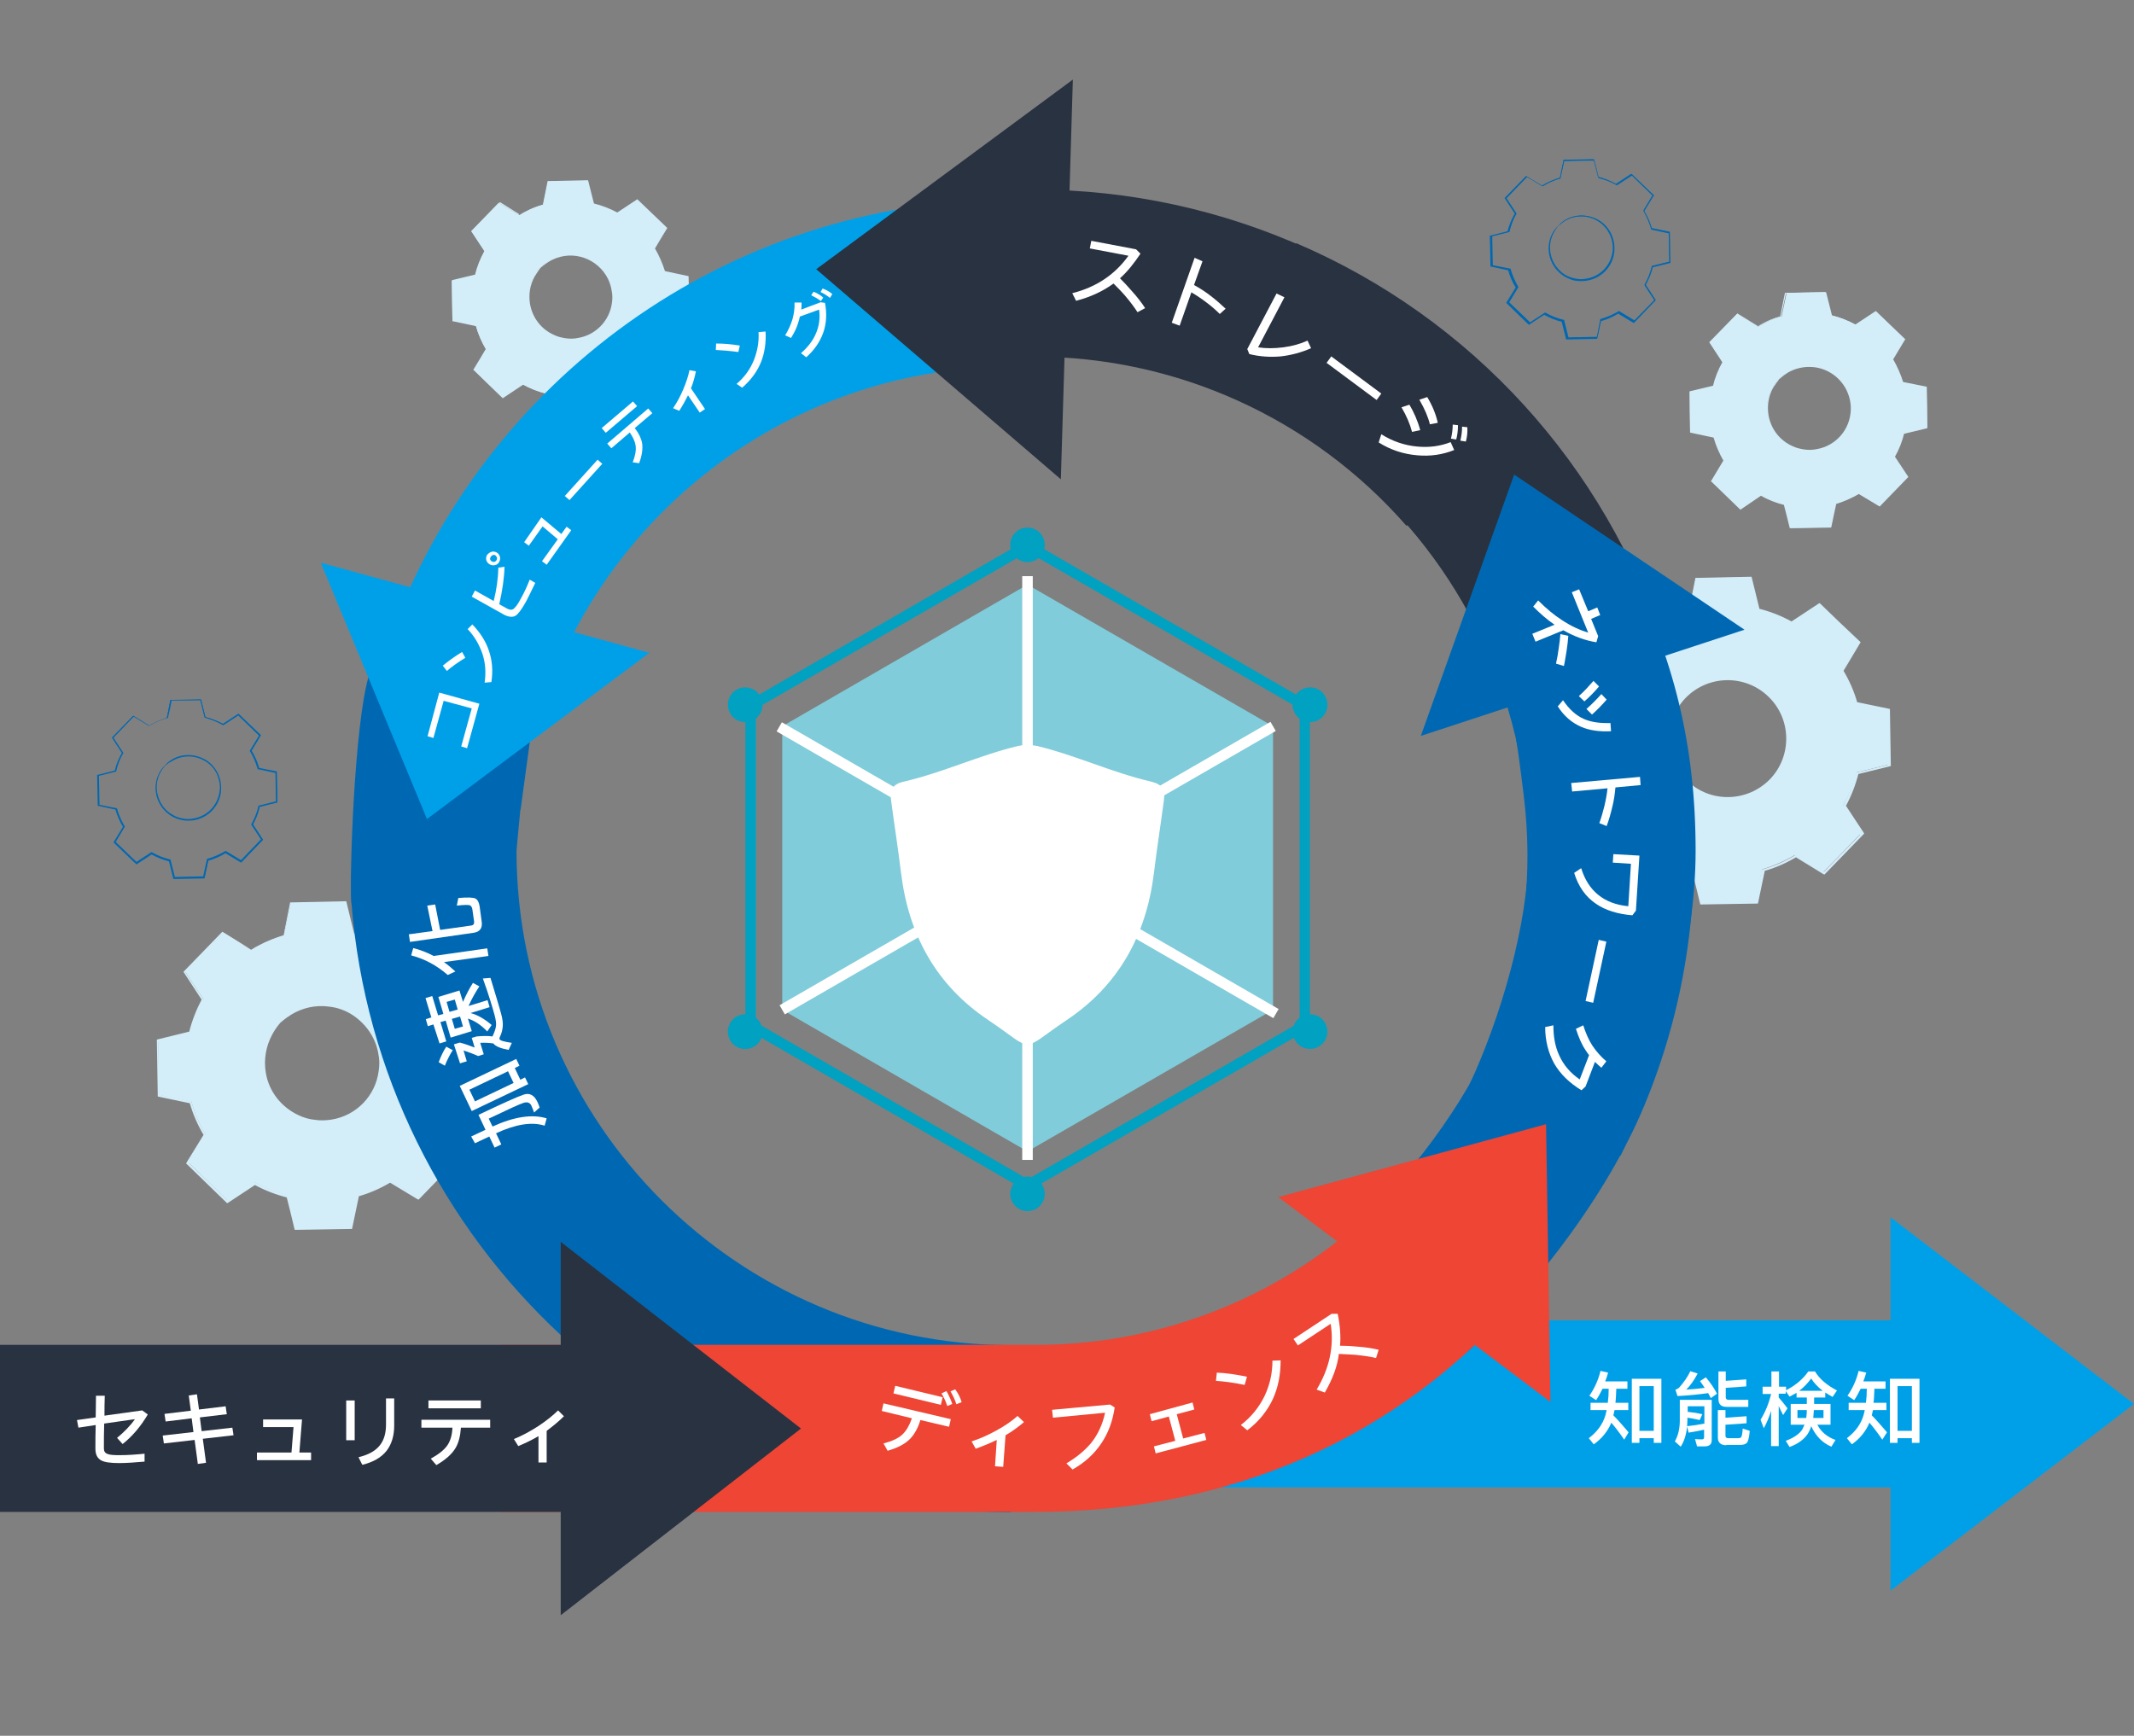 <?xml version="1.0" encoding="utf-8"?>
<!-- Generator: Adobe Illustrator 25.4.1, SVG Export Plug-In . SVG Version: 6.00 Build 0)  -->
<svg version="1.1" id="圖層_1" xmlns="http://www.w3.org/2000/svg" xmlns:xlink="http://www.w3.org/1999/xlink" x="0px" y="0px"
	 viewBox="0 0 729.2 593.2" style="enable-background:new 0 0 729.2 593.2;" xml:space="preserve">
<rect x="0" y="0" width="729.2" height="593.2" fill="#808080" stroke="none"/>
<style type="text/css">
	.st0{fill:#D3EDF9;}
	.st1{fill:#0068B2;}
	.st2{fill:#00A0E9;}
	.st3{fill:#293241;}
	.st4{fill:#EE4534;}
	.st5{enable-background:new    ;}
	.st6{fill:#FFFFFF;}
	.st7{fill:#00A1C1;}
	.st8{fill:#80CCDA;}
</style>
<g id="圖層_1_00000062901121588887770350000008703296898397706146_">
	<path class="st0" d="M566,213.6c3.5-2.1,7.2-3.7,11.2-4.9l2.3-11.1l18.7-0.3l2.7,11c4,1,7.8,2.5,11.3,4.5l9.4-6.2l13.4,13l-5.8,9.6
		c2.1,3.5,3.7,7.2,4.8,11.1l11,2.3l0.3,18.7l-11,2.7c-1,4-2.5,7.8-4.5,11.3l6.2,9.4l-13,13.4l-9.7-5.9c-3.5,2.1-7.2,3.7-11.2,4.9
		l-2.2,11.1l-18.7,0.3l-2.7-11c-4-1-7.8-2.5-11.3-4.5l-9.4,6.2l-13.4-13l5.8-9.6c-2.1-3.5-3.7-7.2-4.8-11.2l-11-2.3l-0.3-18.7
		l11-2.7c1-4,2.5-7.8,4.5-11.3l-6.2-9.4l13-13.4L566,213.6L566,213.6z M576,238.5c-7.7,8-7.4,20.6,0.5,28.3s20.6,7.4,28.3-0.5
		c7.6-7.9,7.4-20.6-0.5-28.2c-7.9-7.7-20.6-7.5-28.3,0.4C576,238.4,575.9,238.5,576,238.5L576,238.5z"/>
	<path class="st0" d="M566,213.6c-0.2-0.1-0.4-0.2-0.6-0.3l-1.8-1.1l-7.3-4.3h0.2l-12.9,13.5v-0.4l6.2,9.4l0.1,0.2l-0.1,0.2
		c-2,3.5-3.4,7.3-4.4,11.3v0.2l-0.2,0.1l-11,2.7l0.3-0.4c0.1,5.9,0.2,12.1,0.4,18.7l-0.4-0.4l11.1,2.3l0.3,0l0.1,0.3
		c1.1,3.9,2.7,7.6,4.8,11l0.2,0.3l-0.2,0.3l-5.8,9.6l-0.1-0.6l13.5,13l-0.7-0.1l9.4-6.2l0.3-0.2l0.3,0.2c3.5,2,7.3,3.4,11.2,4.4
		l0.3,0.1l0.1,0.3c0.8,3.4,1.8,7.2,2.7,11l-0.6-0.4l18.7-0.3l-0.5,0.5c0.7-3.5,1.5-7.3,2.3-11l0.1-0.3l0.3-0.1
		c3.9-1.1,7.6-2.7,11-4.8l0,0l0.3-0.2l0.3,0.2l9.7,5.9l-0.7,0.1l13-13.4l-0.1,0.7l-6.2-9.4l-0.2-0.3l0.2-0.3c2-3.5,3.4-7.3,4.4-11.2
		l0.1-0.3l0.3-0.1l11-2.7l-0.4,0.5c-0.1-6.4-0.2-12.6-0.3-18.7l0.4,0.5l-11-2.3l-0.3-0.1l-0.1-0.3c-1.1-3.9-2.7-7.6-4.8-11.1
		l-0.2-0.3l0.2-0.3l5.9-9.6l0.1,0.6c-4.7-4.6-9.2-8.9-13.4-13l0.5,0.1l-9.5,6.2l-0.2,0.1l-0.2-0.1c-3.5-2-7.3-3.5-11.2-4.4l-0.2-0.1
		l0-0.2c-1-4-1.8-7.6-2.7-11l0.3,0.2l-18.7,0.2l0.2-0.2c-0.9,4.4-1.7,8-2.4,11v0.1h-0.1c-2.9,0.8-5.8,1.9-8.5,3.3l-2,1
		c-0.2,0.1-0.4,0.2-0.7,0.3c0.2-0.2,0.4-0.3,0.6-0.4c0.4-0.3,1.1-0.6,2-1.1c2.7-1.5,5.6-2.6,8.5-3.5l-0.1,0.1l2.2-11.1v-0.2h0.2
		l18.7-0.4h0.3l0.1,0.3l2.7,11L601,208c4,1,7.8,2.5,11.4,4.5H612l9.4-6.2l0.3-0.2l0.3,0.2c4.2,4.1,8.7,8.4,13.5,12.9l0.3,0.3
		l-0.2,0.3l-5.8,9.7V229c2.1,3.5,3.8,7.3,4.9,11.3l-0.4-0.4l11.1,2.3l0.4,0.1v0.4c0.1,6.1,0.2,12.3,0.3,18.7v0.4l-0.4,0.1l-11,2.7
		l0.4-0.4c-1,4-2.5,7.9-4.5,11.5v-0.6c2,3.1,4.1,6.2,6.2,9.4l0.2,0.4l-0.3,0.3l-13,13.4l-0.3,0.3l-0.4-0.2l-9.6-5.9h0.6
		c-3.5,2.1-7.3,3.8-11.3,4.9l0.4-0.4c-0.8,3.8-1.6,7.6-2.3,11l-0.1,0.5h-0.5l-18.7,0.3H581l-0.1-0.4c-0.9-3.8-1.8-7.5-2.7-11
		l0.4,0.4c-4-1-7.9-2.5-11.5-4.5h0.6l-9.4,6.2l-0.4,0.2l-0.3-0.3l-13.4-13l-0.3-0.3l0.2-0.4l5.9-9.6v0.5c-2.2-3.5-3.8-7.3-5-11.3
		l0.4,0.3l-11-2.3l-0.4-0.1v-0.4c-0.1-6.5-0.2-12.8-0.3-18.7v-0.3l0.3-0.1l11-2.7l-0.3,0.3c1-4,2.5-7.8,4.5-11.4v0.3
		c-2.2-3.4-4.3-6.6-6.2-9.5l-0.1-0.2l0.2-0.2l13-13.4l0.1-0.1l0.1,0.1l7.1,4.4l1.8,1.2C565.6,213.3,565.8,213.5,566,213.6z"/>
	<path class="st0" d="M85.8,324.6c3.5-2.1,7.2-3.7,11.2-4.9l2.3-11l18.7-0.3l2.7,11c4,1,7.8,2.5,11.3,4.5l9.4-6.2l13.4,13l-5.8,9.6
		c2.1,3.5,3.7,7.2,4.9,11.2l11.1,2.3l0.3,18.7l-11,2.7c-1,4-2.5,7.8-4.5,11.3l6.2,9.4l-13,13.4l-9.6-5.9c-3.5,2.1-7.2,3.7-11.2,4.9
		l-2.3,11l-18.7,0.3l-2.7-11c-4-1-7.8-2.5-11.3-4.5l-9.4,6.2l-13.4-13l5.8-9.6c-2.1-3.5-3.7-7.2-4.8-11.2l-11.1-2.3l-0.3-18.7
		l11-2.7c1-4,2.5-7.8,4.5-11.3l-6.2-9.4l13-13.4L85.8,324.6L85.8,324.6z M95.8,349.5c-7.7,8-7.4,20.6,0.5,28.3
		c8,7.7,20.6,7.4,28.3-0.5c7.6-7.9,7.4-20.6-0.5-28.2C116.2,341.3,103.5,341.5,95.8,349.5C95.8,349.5,95.8,349.5,95.8,349.5
		L95.8,349.5z"/>
	<path class="st0" d="M95.7,349.5c1.1-1.3,2.3-2.4,3.7-3.3c3.9-2.5,8.5-3.6,13.1-3.1c3.2,0.3,6.2,1.4,8.9,3.1c3.1,2,5.6,4.8,7.2,8.1
		c1.8,3.7,2.5,7.8,1.9,11.8c-1.2,8.9-8,16-16.9,17.5c-2,0.4-4.1,0.4-6.2,0.1c-2-0.2-3.9-0.8-5.7-1.6c-3.3-1.5-6.2-3.9-8.3-6.9
		c-1.8-2.6-3-5.6-3.4-8.8c-0.7-4.6,0.3-9.2,2.6-13.2C93.5,351.9,94.5,350.6,95.7,349.5c0.1,0.1-1.2,1.3-2.7,4.1
		c-2.1,3.9-2.9,8.4-2.2,12.8c1,6.6,5.4,12.1,11.4,14.8c1.7,0.8,3.5,1.3,5.4,1.5c1.9,0.3,3.9,0.2,5.8-0.1c8.4-1.4,14.9-8.1,16-16.6
		c0.3-1.9,0.3-3.9-0.1-5.8c-0.3-1.9-0.9-3.7-1.7-5.3c-1.5-3.1-3.9-5.8-6.8-7.8c-2.5-1.7-5.4-2.8-8.5-3.1c-4.4-0.6-8.9,0.4-12.7,2.7
		C97,348.3,95.8,349.6,95.7,349.5z"/>
	<path class="st0" d="M85.8,324.6c-0.2-0.1-0.4-0.2-0.6-0.3l-1.8-1.1L76,319h0.2l-12.9,13.5v-0.4l6.2,9.4l0.1,0.2l-0.1,0.2
		c-2,3.5-3.4,7.3-4.4,11.3l-0.1,0.2l-0.2,0l-11,2.7l0.3-0.4c0.1,5.9,0.2,12.1,0.4,18.7l-0.4-0.4l11,2.3l0.3,0.1l0.1,0.3
		c1.1,3.9,2.7,7.6,4.8,11l0.2,0.2l-0.2,0.3l-5.8,9.7l-0.1-0.6l13.5,13l-0.7-0.1l9.4-6.2l0.3-0.2l0.3,0.2c3.5,2,7.3,3.4,11.2,4.4
		l0.3,0.1l0.1,0.3c0.8,3.4,1.8,7.2,2.7,11l-0.6-0.4l18.7-0.3l-0.6,0.5c0.7-3.5,1.5-7.3,2.3-11l0.1-0.4l0.3-0.1
		c3.9-1.1,7.7-2.7,11.1-4.9l0,0l0.3-0.2l0.3,0.2l9.6,5.9l-0.7,0.1l13-13.4l-0.1,0.7l-6.2-9.4l-0.2-0.3l0.2-0.3
		c2-3.5,3.4-7.3,4.4-11.2l0.1-0.3l0.3-0.1l11-2.7l-0.4,0.5c-0.1-6.4-0.2-12.6-0.3-18.7l0.4,0.5l-11.1-2.3l-0.3-0.1l-0.1-0.3
		c-1.1-3.9-2.7-7.6-4.8-11.1l-0.2-0.2l0.2-0.3l5.9-9.6l0.1,0.6l-13.4-13h0.6l-9.4,6.2l-0.2,0.1l-0.2-0.1c-3.5-2-7.3-3.5-11.2-4.5
		l-0.2,0l-0.1-0.2l-2.7-11l0.3,0.3L99.2,309l0.2-0.2c-0.9,4.4-1.7,8-2.4,11v0.1L97,320c-2.9,0.8-5.8,1.9-8.5,3.3
		c-0.9,0.5-1.5,0.8-2,1C86.2,324.5,86,324.6,85.8,324.6c0,0,0.2-0.1,0.7-0.4s1.1-0.7,2-1.1c2.7-1.5,5.6-2.6,8.5-3.5l-0.1,0.1
		l2.2-11.1v-0.2h0.2l18.7-0.4h0.3l0.1,0.3c0.8,3.4,1.7,7,2.7,11l-0.3-0.3c4,1,7.8,2.5,11.4,4.5h-0.4l9.4-6.2l0.3-0.2l0.2,0.2
		l13.5,13l0.3,0.3l-0.2,0.3l-5.8,9.6V340c2.1,3.5,3.8,7.3,4.9,11.3l-0.4-0.4l11.1,2.3l0.4,0.1v0.4c0.1,6.1,0.2,12.3,0.3,18.7v0.4
		l-0.4,0.1l-11,2.7l0.4-0.4c-1,4-2.5,7.9-4.5,11.5v-0.6c2,3.1,4.1,6.3,6.2,9.4l0.2,0.4l-0.3,0.3l-13,13.4L143,410l-0.4-0.2L133,404
		h0.6c-3.5,2.1-7.3,3.8-11.3,4.9l0.4-0.4c-0.8,3.8-1.6,7.6-2.3,11l-0.1,0.5h-0.5l-18.7,0.3h-0.4l-0.1-0.4c-0.9-3.8-1.8-7.5-2.7-11
		l0.4,0.4c-4-1-7.9-2.5-11.5-4.5h0.6l-9.4,6.2l-0.4,0.2l-0.3-0.3l-13.4-13l-0.3-0.3l0.2-0.4l5.9-9.6v0.5c-2.1-3.5-3.8-7.3-4.9-11.3
		l0.4,0.3l-11-2.3l-0.3-0.1v-0.4c-0.1-6.6-0.2-12.8-0.3-18.7v-0.3l0.3-0.1l11-2.7l-0.3,0.3c1-4,2.5-7.8,4.4-11.4v0.4l-6.2-9.5
		l-0.1-0.2l0.2-0.2l13-13.4l0.1-0.1l0.1,0.1l7.1,4.4l1.8,1.2L85.8,324.6z"/>
	<path class="st0" d="M600.7,111.6c2.5-1.5,5.2-2.7,8.1-3.5l1.7-8l13.5-0.2l2,7.9c2.9,0.7,5.6,1.8,8.2,3.2l6.8-4.5l9.7,9.4l-4.2,7
		c1.5,2.5,2.7,5.2,3.5,8.1l8,1.7l0.2,13.5l-8,2c-0.7,2.9-1.8,5.6-3.2,8.2l4.5,6.8l-9.4,9.7l-7-4.2c-2.5,1.5-5.2,2.7-8.1,3.5l-1.7,8
		l-13.5,0.2l-2-8c-2.9-0.7-5.6-1.8-8.2-3.2l-6.8,4.5l-9.7-9.4l4.2-7c-1.5-2.5-2.7-5.2-3.5-8.1l-8-1.7l-0.2-13.5l7.9-2
		c0.7-2.9,1.8-5.6,3.2-8.2l-4.5-6.8l9.4-9.7L600.7,111.6L600.7,111.6z M607.9,129.6c-5.6,5.8-5.4,15,0.4,20.5
		c5.8,5.6,15,5.4,20.5-0.4s5.4-15-0.4-20.5c0,0,0,0,0,0C622.7,123.7,613.5,123.8,607.9,129.6L607.9,129.6z"/>
	<path class="st0" d="M607.9,129.6c0.8-0.9,1.7-1.7,2.7-2.4c2.8-1.8,6.1-2.6,9.5-2.2c5,0.5,9.4,3.6,11.6,8.2
		c1.3,2.6,1.8,5.6,1.4,8.5c-0.8,6.5-5.8,11.6-12.2,12.7c-2.9,0.5-5.9,0.1-8.6-1.1c-2.4-1.1-4.5-2.8-6-5c-1.3-1.9-2.2-4.1-2.5-6.4
		c-0.5-3.3,0.2-6.7,1.9-9.5C606.3,131.3,607,130.4,607.9,129.6c0.1,0.1-0.8,1-2,2.9c-1.6,2.8-2.1,6.1-1.6,9.3
		c0.8,4.8,3.9,8.8,8.3,10.7c1.2,0.6,2.6,0.9,3.9,1.1c1.4,0.2,2.8,0.2,4.2-0.1c6.1-1,10.8-5.9,11.6-12c0.4-2.8-0.1-5.6-1.3-8.1
		c-2.1-4.3-6.2-7.3-11-7.9c-3.2-0.4-6.5,0.3-9.2,1.9C608.8,128.7,608,129.7,607.9,129.6z"/>
	<path class="st0" d="M600.7,111.6c-0.2-0.1-0.3-0.1-0.5-0.2l-1.3-0.8l-5.3-3.1h0.2l-9.3,9.8V117c1.4,2.1,2.9,4.4,4.5,6.8l0.1,0.1
		l0,0.1c-1.4,2.6-2.5,5.3-3.2,8.2v0.2h-0.2l-7.9,2l0.2-0.3c0.1,4.3,0.2,8.8,0.3,13.5l-0.3-0.3l8,1.6l0.2,0.1v0.2
		c0.8,2.8,2,5.5,3.5,8l0.1,0.2l-0.1,0.2l-4.2,7l-0.1-0.5l9.7,9.4h-0.5l6.8-4.5l0.2-0.1l0.2,0.1c2.6,1.4,5.3,2.5,8.1,3.2l0.2,0.1v0.2
		c0.6,2.5,1.3,5.2,2,7.9l-0.4-0.3l13.5-0.2l-0.4,0.3c0.5-2.5,1.1-5.2,1.7-8l0-0.2l0.2-0.1c2.8-0.8,5.5-2,8-3.5l0,0l0.2-0.1l0.2,0.1
		l7,4.2l-0.5,0.1l9.4-9.7v0.5l-4.5-6.8l-0.1-0.2l0.1-0.2c1.4-2.5,2.5-5.3,3.2-8.1l0.1-0.2l0.2-0.1l7.9-1.9l-0.3,0.4
		c-0.1-4.6-0.2-9.1-0.2-13.5l0.3,0.4l-8-1.7l-0.2-0.1l-0.1-0.2c-0.8-2.8-2-5.5-3.5-8l-0.1-0.2l0.1-0.2l4.2-7l0,0.4l-9.7-9.4h0.4
		l-6.8,4.5l-0.2,0.1l-0.2-0.1c-2.6-1.4-5.3-2.5-8.1-3.2h-0.2v-0.2c-0.7-2.9-1.3-5.5-1.9-8l0.2,0.2l-13.5,0.2l0.2-0.2l-1.7,8v0.1
		h-0.1c-2.1,0.6-4.2,1.4-6.2,2.4l-1.5,0.8c-0.2,0.1-0.3,0.2-0.5,0.2c0.1-0.1,0.3-0.2,0.5-0.3c0.3-0.2,0.8-0.5,1.4-0.8
		c2-1.1,4-1.9,6.2-2.5l-0.1,0.1l1.6-8v-0.1h0.2l13.5-0.3h0.2l0,0.2c0.6,2.4,1.3,5,2,7.9l-0.2-0.2c2.9,0.7,5.7,1.8,8.3,3.2H634
		l6.8-4.5l0.2-0.1l0.2,0.2l9.8,9.4l0.2,0.2L651,116l-4.2,7v-0.4c1.5,2.6,2.7,5.3,3.6,8.2l-0.3-0.3l8,1.6l0.3,0.1v0.3
		c0.1,4.4,0.2,8.9,0.2,13.5v0.3l-0.3,0.1l-7.9,1.9l0.3-0.3c-0.7,2.9-1.8,5.7-3.3,8.3v-0.4l4.5,6.8l0.2,0.3l-0.2,0.2l-9.4,9.7
		l-0.2,0.2l-0.3-0.2l-7-4.2h0.4c-2.6,1.5-5.3,2.7-8.2,3.6l0.3-0.3c-0.6,2.8-1.2,5.5-1.7,8l-0.1,0.3h-0.3l-13.5,0.2h-0.3l-0.1-0.3
		c-0.7-2.7-1.3-5.4-2-7.9l0.3,0.3c-2.9-0.7-5.7-1.8-8.3-3.3h0.4L595,174l-0.3,0.2l-0.2-0.2l-9.7-9.4l-0.2-0.2l0.2-0.2l4.2-7v0.4
		c-1.5-2.6-2.7-5.3-3.5-8.2l0.3,0.2l-8-1.7l-0.3-0.1v-0.3c-0.1-4.8-0.2-9.3-0.2-13.5v-0.2l0.2-0.1l8-1.9l-0.2,0.2
		c0.7-2.9,1.8-5.7,3.3-8.3v0.2l-4.5-6.9L584,117l0.1-0.1l9.5-9.7l0.1-0.1l0.1,0.1l5.2,3.2l1.3,0.8
		C600.4,111.3,600.6,111.4,600.7,111.6z"/>
	<path class="st0" d="M177.5,73.5c2.5-1.5,5.3-2.7,8.1-3.5l1.7-8l13.5-0.2l2,8c2.9,0.7,5.6,1.8,8.2,3.2l6.8-4.5l9.7,9.4l-4.2,7
		c1.5,2.5,2.7,5.2,3.5,8.1l8,1.7l0.2,13.5l-8,2c-0.7,2.9-1.8,5.6-3.2,8.2l4.5,6.8l-9.4,9.7l-7-4.2c-2.5,1.5-5.3,2.7-8.1,3.5l-1.7,8
		l-13.5,0.2l-2-7.9c-2.9-0.7-5.6-1.8-8.2-3.2l-6.8,4.5l-9.7-9.4l4.2-7c-1.5-2.5-2.7-5.2-3.5-8.1l-8-1.7L154.4,96l7.9-2
		c0.7-2.9,1.8-5.6,3.2-8.2l-4.5-6.8l9.4-9.7L177.5,73.5L177.5,73.5z M184.7,91.5c-5.6,5.8-5.4,15,0.4,20.5c5.8,5.6,15,5.4,20.5-0.4
		c5.6-5.8,5.4-15-0.4-20.5c0,0,0,0,0,0C199.4,85.5,190.3,85.7,184.7,91.5L184.7,91.5z"/>
	<path class="st0" d="M184.7,91.5c0.8-0.9,1.7-1.7,2.7-2.4c4.8-3.1,11.1-3.1,15.9,0c2.2,1.5,4,3.5,5.2,5.9c1.3,2.6,1.8,5.6,1.4,8.6
		c-0.8,6.5-5.8,11.6-12.3,12.7c-2.9,0.5-5.9,0.1-8.6-1.1c-2.4-1.1-4.5-2.8-6-5c-3.3-4.7-3.5-10.9-0.6-15.9
		C183.1,93.2,183.8,92.3,184.7,91.5c0.1,0-0.8,1-2,3c-1.6,2.8-2.1,6.1-1.6,9.3c0.8,4.8,3.9,8.8,8.3,10.7c1.2,0.6,2.6,0.9,3.9,1.1
		c1.4,0.2,2.8,0.2,4.2-0.1c6.1-1,10.8-5.9,11.6-12c0.2-1.4,0.2-2.8-0.1-4.2c-0.2-1.3-0.6-2.6-1.2-3.9c-3.5-7.1-12-10.1-19.1-6.6
		c-0.4,0.2-0.8,0.4-1.1,0.6C185.6,90.6,184.8,91.6,184.7,91.5z"/>
	<path class="st0" d="M177.5,73.5c-0.2-0.1-0.3-0.1-0.4-0.2l-1.3-0.8l-5.3-3.1h0.2l-9.4,9.8v-0.3l4.5,6.8l0.1,0.1l-0.1,0.1
		c-1.4,2.6-2.5,5.3-3.2,8.2v0.2h-0.2l-7.9,2l0.2-0.3c0.1,4.3,0.2,8.8,0.3,13.5l-0.3-0.3l8,1.7h0.2l0.1,0.2c0.8,2.8,2,5.5,3.5,8
		l0.1,0.2l-0.1,0.2l-4.2,7l-0.1-0.5l9.8,9.4h-0.5l6.8-4.5l0.2-0.1l0.2,0.1c2.6,1.4,5.3,2.5,8.1,3.2l0.2,0.1l0.1,0.2l1.9,8l-0.4-0.3
		l13.5-0.2l-0.4,0.3c0.5-2.5,1.1-5.3,1.7-8l0.1-0.2l0.2-0.1c2.8-0.8,5.5-2,8-3.5l0,0l0.2-0.1l0.2,0.1l7,4.2l-0.5,0.1l9.4-9.7
		l-0.1,0.5l-4.5-6.8l-0.1-0.2l0.1-0.2c1.4-2.5,2.5-5.3,3.2-8.1l0.1-0.2l0.2-0.1l8-1.9l-0.3,0.4c-0.1-4.6-0.1-9.1-0.2-13.5l0.3,0.4
		l-8-1.7h-0.2l-0.1-0.2c-0.8-2.8-2-5.6-3.5-8.1l-0.1-0.2l0.1-0.2l4.2-7l0.1,0.4l-9.7-9.4h0.4l-6.8,4.5l-0.2,0.1l-0.1-0.1
		c-2.6-1.4-5.3-2.5-8.1-3.2h-0.2v-0.2c-0.7-2.9-1.3-5.5-1.9-8l0.2,0.2l-13.5,0.2l0.2-0.2l-1.7,8v0.1h-0.1c-2.1,0.6-4.2,1.4-6.2,2.4
		l-1.4,0.8C177.9,73.3,177.7,73.4,177.5,73.5c0.2-0.1,0.4-0.2,0.5-0.3c0.3-0.2,0.8-0.5,1.4-0.8c2-1.1,4-1.9,6.2-2.5l-0.1,0.1
		c0.4-2.2,1-4.8,1.6-8v-0.1h0.1l13.5-0.3h0.2l0.1,0.2c0.6,2.5,1.3,5.1,2,7.9l-0.2-0.2c2.9,0.7,5.7,1.8,8.3,3.2h-0.3l6.8-4.5l0.2-0.1
		l0.2,0.2l9.8,9.4l0.2,0.2l-0.1,0.2c-1.4,2.3-2.8,4.6-4.2,7v-0.4c1.5,2.6,2.7,5.3,3.6,8.2l-0.3-0.3l8,1.7l0.3,0.1v0.3
		c0.1,4.4,0.2,8.9,0.3,13.5v0.3l-0.3,0.1l-7.9,2l0.3-0.3c-0.7,2.9-1.8,5.7-3.3,8.3V118l4.5,6.8l0.2,0.3l-0.2,0.2l-9.4,9.7l-0.2,0.2
		l-0.3-0.2l-7-4.2h0.4c-2.6,1.5-5.3,2.7-8.2,3.6l0.3-0.3c-0.6,2.8-1.1,5.5-1.7,8l-0.1,0.3h-0.3l-13.5,0.2h-0.3l-0.1-0.3l-1.9-8
		l0.3,0.3c-2.9-0.7-5.7-1.8-8.3-3.3h0.4l-6.9,4.6l-0.3,0.2l-0.2-0.2l-9.7-9.4l-0.2-0.2l0.2-0.2c1.5-2.4,2.9-4.8,4.2-7v0.4
		c-1.5-2.6-2.7-5.3-3.5-8.2l0.3,0.2l-8-1.7h-0.3v-0.3c-0.1-4.7-0.1-9.3-0.2-13.5v-0.2l0.2-0.1l8-1.9l-0.2,0.2
		c0.7-2.9,1.8-5.7,3.3-8.3V86l-4.5-6.9l-0.1-0.1l0.1-0.1l9.5-9.7l0.1-0.1h0.1l5.1,3.2l1.3,0.8C177.2,73.3,177.3,73.4,177.5,73.5z"/>
	<path class="st1" d="M535.5,115.6L535.5,115.6l-1.5-6c-2.2-0.5-4.2-1.3-6.2-2.4l-5.2,3.4l0,0l-7.4-7.1l0,0l3.2-5.3
		c-1.2-1.9-2-3.9-2.7-6.1l-6-1.3l0,0l-0.2-10.2l0,0l6-1.5c0.5-2.2,1.3-4.3,2.4-6.3l-3.4-5.2l0,0l7.1-7.4l0,0l5.3,3.2
		c1.9-1.2,3.9-2,6.1-2.7l1.3-6.1l0,0l10.2-0.2l0,0l1.5,6c2.2,0.5,4.2,1.4,6.2,2.4l5.2-3.4l0,0l7.4,7.1l0,0l-3.2,5.3
		c1.2,1.9,2,4,2.7,6.1l6,1.3l0,0l0.2,10.2l0,0l-6,1.5c-0.5,2.2-1.3,4.2-2.4,6.2l3.4,5.2l0,0l-7,7.5l0,0l-5.3-3.2
		c-1.9,1.1-3.9,2-6.1,2.6l-1.3,6.1l0,0L535.5,115.6z M527.8,107.1L527.8,107.1c1.9,1.1,4,1.9,6.2,2.4l0,0l0,0l1.5,6l10.2-0.2
		l1.3-6.1l0,0c2.1-0.6,4.2-1.5,6.1-2.7l0,0l5.3,3.2l7.1-7.3l-3.3-5.1l0,0c1.1-2,1.9-4,2.4-6.2l0,0l0,0l6-1.5l-0.2-10.2l-6-1.3l0,0
		c-0.6-2.1-1.5-4.2-2.7-6.1l0,0l0,0l3.2-5.2l-7.3-7.1l-5.2,3.4l0,0c-1.9-1.1-4-1.9-6.2-2.4l0,0l0,0l-1.5-6L534.5,55l-1.3,6l0,0
		c-2.1,0.6-4.2,1.5-6.1,2.7l0,0l0,0l-5.3-3.2l-7.1,7.3l3.4,5.2l0,0c-1.1,1.9-1.9,4-2.4,6.2l0,0l0,0l-6,1.5l0.2,10.2l6,1.2l0,0
		c0.6,2.1,1.5,4.2,2.7,6.1l0,0l0,0l-3.2,5.3l7.3,7.1L527.8,107.1z M540.4,95.8c-6.1,0-11-4.9-11-11c0-2.9,1.1-5.6,3.1-7.7l0,0
		c4.2-4.4,11.2-4.5,15.6-0.3c4.4,4.2,4.5,11.2,0.3,15.6C546.2,94.6,543.4,95.8,540.4,95.8z M540.4,73.9c-3,0-5.8,1.2-7.9,3.3l0,0
		c-4.2,4.3-4.1,11.3,0.3,15.5s11.3,4.1,15.5-0.3c4.2-4.3,4.1-11.3-0.3-15.5C545.9,75,543.2,73.9,540.4,73.9z"/>
	<path class="st1" d="M532.5,77.2c0.6-0.7,1.2-1.3,2-1.8c2.1-1.4,4.6-2,7.2-1.7c1.7,0.2,3.4,0.8,4.9,1.7c1.7,1.1,3,2.6,3.9,4.4
		c0.5,1,0.8,2,1,3.1c0.2,1.1,0.2,2.3,0.1,3.4c-0.6,4.9-4.4,8.8-9.3,9.6c-1.1,0.2-2.3,0.2-3.4,0.1c-1.1-0.1-2.1-0.4-3.1-0.9
		c-1.8-0.8-3.4-2.1-4.6-3.8c-2.5-3.6-2.7-8.3-0.5-12C531.2,78.5,531.8,77.8,532.5,77.2c-0.6,0.7-1.1,1.5-1.5,2.2
		c-1.2,2.1-1.6,4.6-1.2,7c0.3,1.7,0.9,3.2,1.9,4.6c1.1,1.5,2.6,2.8,4.3,3.5c1,0.4,2,0.7,3,0.8c1.1,0.2,2.1,0.1,3.2-0.1
		c4.6-0.8,8.1-4.4,8.8-9.1c0.3-2.1-0.1-4.2-1-6.1c-1.6-3.3-4.7-5.5-8.3-6c-2.4-0.3-4.9,0.2-7,1.5C533.9,76.1,533.2,76.6,532.5,77.2z
		"/>
	<path class="st1" d="M527,63.5c-0.1,0-0.2-0.1-0.3-0.2l-1-0.6l-4-2.3h0.1l-7.1,7.4v-0.2c1,1.6,2.2,3.3,3.4,5.2l0.1,0.1V73
		c-1.1,1.9-1.9,4-2.4,6.2v0.1h-0.1l-6,1.5l0.2-0.2c0.1,3.2,0.1,6.6,0.2,10.2l-0.2-0.2l6.1,1.2h0.2v0.2c0.6,2.1,1.5,4.1,2.6,6
		l0.1,0.1l-0.1,0.1l-3.2,5.3v-0.3l7.4,7.1h-0.4l5.2-3.4l0.2-0.1l0.2,0.1c1.9,1.1,4,1.9,6.1,2.4h0.2v0.2c0.5,1.9,1,3.9,1.5,6
		l-0.3-0.2l10.2-0.2l-0.3,0.2c0.4-1.9,0.8-4,1.2-6V109h0.2c2.1-0.6,4.1-1.5,6-2.6l0,0l0.2-0.1l0.2,0.1l5.3,3.2l-0.4,0.1l7.1-7.3v0.4
		l-3.4-5.2l-0.1-0.2l0.1-0.2c1.1-1.9,1.9-4,2.4-6.1v-0.2h0.2l6-1.5l-0.2,0.3c-0.1-3.5-0.1-6.9-0.2-10.2l0.2,0.3l-6-1.3h-0.2l0-0.2
		c-0.6-2.1-1.5-4.2-2.6-6.1l-0.1-0.1l0.1-0.1c1.1-1.8,2.2-3.6,3.2-5.3v0.3l-7.3-7.1h0.3l-5.2,3.4l-0.1,0.1l-0.1-0.1
		c-1.9-1.1-4-1.9-6.1-2.4h-0.1v-0.1c-0.5-2.2-1-4.2-1.5-6l0.2,0.1L534.4,55l0.1-0.1c-0.5,2.4-1,4.4-1.3,6V61h-0.1
		c-1.6,0.4-3.2,1-4.7,1.8l-1.1,0.6C527.3,63.4,527.2,63.5,527,63.5c0.1-0.1,0.2-0.2,0.4-0.2c0.2-0.2,0.6-0.4,1.1-0.6
		c1.5-0.8,3.1-1.4,4.7-1.9l-0.1,0.1c0.3-1.7,0.7-3.6,1.2-6.1v-0.1h0.1l10.2-0.2h0.2v0.2c0.5,1.8,1,3.8,1.5,6l-0.2-0.2
		c2.2,0.5,4.3,1.4,6.3,2.5h-0.2l5.2-3.4l0.2-0.1l0.1,0.1l7.4,7.1l0.2,0.2L565,67c-1,1.7-2.1,3.5-3.2,5.3V72c1.2,1.9,2.1,4,2.7,6.2
		l-0.2-0.2l6.1,1.2h0.2v0.2c0.1,3.3,0.1,6.7,0.2,10.2v0.2l-0.2,0.1l-6,1.5l0.2-0.2c-0.5,2.2-1.4,4.3-2.5,6.3v-0.3l3.4,5.2l0.1,0.2
		l-0.2,0.2l-7.1,7.4l-0.2,0.2l-0.2-0.1l-5.3-3.2h0.3c-1.9,1.2-4,2.1-6.2,2.7l0.2-0.2c-0.4,2.1-0.9,4.1-1.3,6v0.2h-0.2l-10.2,0.2
		h-0.2l-0.1-0.2l-1.5-6l0.2,0.2c-2.2-0.5-4.3-1.4-6.3-2.5h0.3l-5.2,3.4l-0.2,0.1l-0.2-0.2l-7.3-7.1l-0.2-0.2l0.1-0.2l3.2-5.2v0.3
		c-1.2-1.9-2.1-4-2.7-6.2l0.2,0.2l-6-1.3h-0.2v-0.2c-0.1-3.6-0.1-7-0.2-10.2v-0.2h0.2l6-1.5l-0.2,0.2c0.5-2.2,1.4-4.3,2.5-6.2V73
		l-3.4-5.2l-0.1-0.1l0.1-0.1l7.1-7.3l0.1-0.1h0.1l3.9,2.4l1,0.6L527,63.5z"/>
	<path class="st1" d="M59.4,300.1L59.4,300.1l-1.5-6c-2.2-0.5-4.2-1.3-6.2-2.4l-5.2,3.4l0,0l-7.4-7.1l0,0l3.2-5.3
		c-1.1-1.9-2-3.9-2.6-6.1l-6.1-1.3l0,0L33.5,265l0,0l6-1.5c0.5-2.2,1.3-4.2,2.4-6.2l-3.4-5.2l0,0l7.1-7.4l0,0L51,248
		c1.9-1.1,3.9-2,6.1-2.6l1.3-6.1l0,0l10.3-0.2l0,0l1.5,6c2.2,0.5,4.2,1.4,6.2,2.4l5.2-3.4l0,0l7.4,7.1l0,0l-3.2,5.3
		c1.1,1.9,2,3.9,2.6,6.1l6.1,1.3l0,0l0.2,10.2l0,0l-6,1.5c-0.5,2.2-1.4,4.2-2.4,6.2l3.4,5.2l0,0l-7.1,7.4l0,0l-5.3-3.2
		c-1.9,1.1-3.9,2-6.1,2.6l-1.3,6.1l0,0L59.4,300.1z M51.7,291.5L51.7,291.5c2,1.1,4.1,1.9,6.3,2.5l0,0l0,0l1.5,6l10.2-0.2l1.3-6l0,0
		c2.2-0.6,4.2-1.5,6.1-2.7l0,0l5.2,3.2l7.1-7.3l-3.3-5.2l0,0c1.1-1.9,1.9-4,2.4-6.2l0,0l0,0l6-1.5L94.2,264l-6-1.3l0,0
		c-0.6-2.1-1.5-4.2-2.7-6.1l0,0l3.2-5.2l-7.3-7.1l-5.2,3.4l0,0c-2-1.1-4.1-2-6.3-2.5l0,0l0,0l-1.5-6l-10.2,0.2l-1.2,6l0,0
		c-2.1,0.6-4.2,1.5-6.1,2.7l0,0l-5.3-3.2l-7.1,7.3l3.3,5.2l0,0c-1.1,1.9-1.9,4-2.4,6.2l0,0l0,0l-6,1.5l0.2,10.2l6,1.2l0,0
		c0.6,2.1,1.5,4.2,2.7,6.1l0,0l-3.2,5.3l7.3,7.1L51.7,291.5z M64.3,280.2c-6.1,0-11-4.9-11-11c0-6.1,4.9-11,11-11s11,4.9,11,11
		c0,2.8-1.1,5.6-3.1,7.6C70.2,279,67.3,280.3,64.3,280.2z M64.3,258.3h-0.2c-6,0.1-10.8,5.1-10.7,11.1c0.1,2.9,1.3,5.7,3.3,7.7
		c4.3,4.2,11.3,4.1,15.5-0.3c4.2-4.3,4.1-11.3-0.3-15.5C69.9,259.4,67.2,258.3,64.3,258.3z"/>
	<path class="st1" d="M56.4,261.6c0.6-0.7,1.2-1.3,2-1.8c2.1-1.4,4.6-2,7.2-1.7c1.7,0.2,3.4,0.8,4.9,1.7c1.7,1.1,3,2.6,3.9,4.4
		c0.5,1,0.8,2,1,3.1c0.2,1.1,0.2,2.3,0.1,3.4c-0.6,4.9-4.4,8.8-9.2,9.6c-2.2,0.4-4.5,0.1-6.5-0.8c-1.8-0.8-3.4-2.1-4.6-3.8
		c-1-1.4-1.7-3.1-1.9-4.8c-0.4-2.5,0.1-5,1.4-7.2C55.1,262.9,55.7,262.2,56.4,261.6c0,0-0.7,0.7-1.5,2.2c-1.2,2.1-1.6,4.6-1.2,7
		c0.3,1.6,0.9,3.2,1.9,4.6c1.1,1.6,2.7,2.8,4.4,3.6c1,0.4,2,0.7,3,0.8c1.1,0.2,2.1,0.1,3.2-0.1c4.6-0.8,8.1-4.4,8.8-9.1
		c0.2-1.1,0.2-2.1,0-3.2c-0.2-1-0.5-2-0.9-2.9c-0.8-1.7-2.1-3.2-3.7-4.2c-1.4-0.9-3-1.5-4.6-1.7c-2.4-0.3-4.9,0.2-7,1.5
		C57.1,260.9,56.5,261.7,56.4,261.6z"/>
	<path class="st1" d="M51,248c-0.1-0.1-0.2-0.1-0.3-0.2l-1-0.6l-4-2.4h0.1l-7.1,7.4v-0.2c1,1.6,2.2,3.3,3.4,5.2l0.1,0.1l-0.1,0.1
		c-1.1,1.9-1.9,4-2.4,6.2v0.1h-0.1l-6,1.5l0.2-0.2c0.1,3.2,0.1,6.6,0.2,10.2l-0.2-0.2l6,1.2H40l0,0.2c0.6,2.1,1.5,4.1,2.6,6l0.1,0.1
		l-0.1,0.1l-3.2,5.4v-0.4c2.3,2.2,4.8,4.6,7.4,7.1h-0.4l5.2-3.4l0.2-0.1l0.2,0.1c1.9,1.1,4,1.9,6.1,2.4l0.2,0v0.2
		c0.5,1.9,1,3.9,1.5,6l-0.3-0.2l10.2-0.2l-0.3,0.2c0.4-1.9,0.8-4,1.3-6v-0.2l0.2,0c2.1-0.6,4.1-1.5,6-2.6l0,0l0.2-0.1l0.2,0.1
		l5.3,3.2l-0.4,0l7.1-7.4v0.4c-1.1-1.7-2.3-3.5-3.4-5.2l-0.1-0.1l0.1-0.2c1.1-1.9,1.9-4,2.4-6.1v-0.2h0.2l6-1.5l-0.2,0.3
		c-0.1-3.5-0.1-6.9-0.2-10.2l0.2,0.3l-6-1.3H88v-0.2c-0.6-2.1-1.5-4.2-2.6-6l-0.1-0.1l0.1-0.1l3.2-5.3v0.3l-7.3-7.1h0.3l-5.2,3.4
		l-0.1,0.1l-0.1-0.1c-1.9-1.1-4-1.9-6.1-2.5h-0.1v-0.1c-0.5-2.2-1-4.1-1.4-6l0.2,0.1l-10.2,0.1l0.1-0.1c-0.5,2.4-0.9,4.4-1.3,6v0.1
		h-0.1c-1.6,0.4-3.2,1-4.7,1.8l-1.1,0.6C51.3,247.9,51.1,247.9,51,248l0.3-0.2c0.2-0.1,0.6-0.4,1.1-0.6c1.5-0.8,3.1-1.4,4.7-1.9
		l-0.1,0.1c0.3-1.6,0.7-3.6,1.2-6.1v-0.1h0.1l10.2-0.2h0.2v0.1l1.5,6l-0.2-0.1c2.2,0.5,4.3,1.4,6.3,2.4h-0.2l5.2-3.4l0.2-0.1
		l0.1,0.1c2.3,2.2,4.8,4.6,7.4,7.1l0.2,0.1l-0.1,0.2l-3.2,5.3v-0.3c1.2,1.9,2.1,4,2.7,6.2l-0.2-0.2l6,1.2l0.2,0v0.2
		c0.1,3.3,0.1,6.7,0.2,10.2v0.2l-0.2,0.1l-6,1.5l0.2-0.2c-0.5,2.2-1.3,4.3-2.4,6.3v-0.3l3.4,5.2l0.1,0.2l-0.2,0.2l-7.1,7.4l-0.2,0.2
		l-0.2-0.1l-5.3-3.2h0.3c-1.9,1.2-4,2.1-6.2,2.7l0.2-0.2c-0.4,2.1-0.9,4.1-1.3,6v0.2h-0.2l-10.2,0.2h-0.2l-0.1-0.2l-1.5-6l0.2,0.2
		c-2.2-0.5-4.3-1.4-6.3-2.5H52l-5.2,3.4l-0.2,0.1l-0.2-0.2l-7.4-7.1l-0.2-0.2l0.1-0.2c1.1-1.8,2.2-3.6,3.2-5.3v0.3
		c-1.2-1.9-2.1-4-2.7-6.2l0.2,0.2l-6-1.3h-0.2v-0.2c-0.1-3.6-0.1-7-0.2-10.2v-0.2h0.2l6-1.5l-0.2,0.1c0.5-2.2,1.4-4.3,2.5-6.2v0.2
		l-3.4-5.2l-0.1-0.1l0.1-0.1l7.1-7.3l0.1-0.1h0.1l3.9,2.4l1,0.6C50.8,247.9,50.9,247.9,51,248z"/>
	<polygon class="st2" points="480.7,451.2 391.4,508.3 684.3,508.3 684.3,451.2 	"/>
	<polygon class="st2" points="646,416 646,421.7 646,543.6 729.2,479.8 	"/>
	<path class="st1" d="M120.1,308.7c9.2,116.3,106.7,208.1,225.3,208.1v-57.1c-93.1,0-168.9-75.8-168.9-168.9c0,0,2.5-29.5,4.3-38.4
		l-56.2-10.6l0,0C122.5,251.9,119.3,298.5,120.1,308.7z"/>
	<path class="st1" d="M120.1,308.7c-0.8-10.2,1.1-61,5.8-77.3l57.7,3.4l-5.7,41.8L120.1,308.7z"/>
	<polygon class="st2" points="221.9,223.1 109.6,192.3 145.9,279.9 	"/>
	<path class="st2" d="M187.3,236.1c23.7-64.6,85.9-110.8,158.6-110.8V68.2c-97.7,0-181.1,62.3-212.6,149.3L187.3,236.1z"/>
	<polygon class="st3" points="362.5,163.8 278.9,92 366.6,27.2 	"/>
	<path class="st3" d="M480.6,179.7c-32.1-36.7-78.5-57.8-127.2-57.8V64.8c65.2,0,127.3,28.2,170.2,77.3L480.6,179.7z"/>
	<path class="st3" d="M514.3,238.6c-15-46.4-49.2-84.1-94-103.4l22.6-52.1c59.9,25.6,105.7,75.9,125.8,137.9L514.3,238.6z"/>
	<path class="st1" d="M556,193.2c16.1,31.8,23.4,61.7,23.4,97.6c0,33.5-11.5,74-25.6,104.1l-51.7-24.2
		c10.5-22.5,20.2-54.9,20.2-79.9c0.1-26.5-6.1-52.6-18.1-76.2"/>
	<path class="st1" d="M501.5,461.9l-39.1-41.3c18-17,38.7-43.5,47.8-66.6c9.7-24.5,13.5-50.9,11-77.2c-0.4-4.6-2.4-20-3.1-24l56-9.6
		c1,5.7,3.1,22.6,3.7,28.2c3.4,35.1-1.6,70.6-14.7,103.4C551,405.8,525.6,439.2,501.5,461.9z"/>
	<polygon class="st1" points="485.5,251.5 596.1,215.2 517.4,162.2 	"/>
	<path class="st4" d="M520.7,442.1c-42.6,49.8-100.6,74.6-167.2,74.6H171.2v-57.1h182.2c46.9,0.2,91.7-19.3,123.6-53.8"/>
	<polygon class="st4" points="436.8,409.1 529.8,479.1 528.3,384.2 	"/>
	<polygon class="st3" points="191.6,424.4 191.6,552 273.7,488.2 	"/>
	<rect x="-1.3" y="459.6" class="st3" width="201.1" height="57.1"/>
</g>
<g id="圖層_3">
	<g class="st5">
		<path class="st6" d="M150.1,236.7l13.7,3.8l-4.2,15.2l-2-0.6l3.6-13l-9.6-2.6l-3.5,12.7l-2-0.6L150.1,236.7z"/>
	</g>
	<g class="st5">
		<path class="st6" d="M157.9,222.8l1.1,2c-2.6,1.6-4.7,3.1-6.3,4.5l-1.4-1.8C153.1,226,155.3,224.4,157.9,222.8z M161.4,213.4
			c2.6,2.7,4.5,5.6,5.6,8.8c1.2,3.4,1.5,7,0.9,10.9l-2.3,0.2c0.5-3.4,0.3-6.8-0.8-10c-1.1-3.1-2.7-5.9-5-8.3L161.4,213.4z"/>
	</g>
	<g class="st5">
		<path class="st6" d="M162.3,201.8l6.4,3.6c1-4,1.5-7.8,1.6-11.4l2.1-0.3c-0.1,3.7-0.7,8-1.8,12.8l2.7,1.5c0.8,0.4,1.5,0.5,2,0.2
			c0.7-0.4,1.6-1.6,2.6-3.5c1.2-2.1,2.2-4.3,3.1-6.6l1.9,1.1c-1.7,3.5-2.7,5.6-3.1,6.3c-1.5,2.7-2.7,4.3-3.6,4.9
			c-1,0.6-2.3,0.5-3.9-0.3c-4.3-2.4-8-4.5-11.1-6.2L162.3,201.8z M167.9,188.6c0.6-0.2,1.2-0.1,1.8,0.2c0.6,0.3,0.9,0.8,1.1,1.4
			c0.2,0.6,0.1,1.2-0.2,1.8c-0.3,0.6-0.8,1-1.4,1.1c-0.6,0.2-1.2,0.1-1.8-0.2c-0.6-0.3-1-0.8-1.2-1.4c-0.2-0.6-0.1-1.2,0.2-1.8
			C166.8,189.2,167.3,188.8,167.9,188.6z M167.5,191.2c0.1,0.3,0.3,0.5,0.6,0.7c0.3,0.1,0.6,0.2,0.9,0.1c0.3-0.1,0.5-0.3,0.7-0.6
			c0.1-0.3,0.2-0.6,0.1-0.9c-0.1-0.3-0.3-0.5-0.5-0.7c-0.3-0.2-0.6-0.2-0.9-0.1c-0.3,0.1-0.5,0.3-0.7,0.6
			C167.5,190.6,167.4,190.9,167.5,191.2z"/>
	</g>
	<g class="st5">
		<path class="st6" d="M185,176.8l6.8,5.7l1.8-2.5l1.6,1.2l-8.4,11.8l-1.6-1.2l5.4-7.5l-5.2-4.4l-4.7,6.6l-1.6-1.2L185,176.8z"/>
	</g>
	<g class="st5">
		<path class="st6" d="M204.2,157.1l1.6,1.4l-11.2,12.4l-1.6-1.4L204.2,157.1z"/>
	</g>
	<g class="st5">
		<path class="st6" d="M216.3,137.2l1.4,1.6l-10.7,9.1l-1.4-1.6L216.3,137.2z M221.5,139.6l1.4,1.6l-6,5.1c1.4,1.8,2.2,3.5,2.5,5.1
			c0.3,1.9,0,4.2-1,6.9l-2.2-0.3c0.9-2.3,1.2-4.1,1-5.7c-0.2-1.4-0.9-2.9-2-4.5l-6.3,5.4l-1.4-1.6L221.5,139.6z"/>
	</g>
	<g class="st5">
		<path class="st6" d="M237.8,126.9c-0.4,1.9-0.9,3.9-1.7,5.8l4.8,7.1l-1.8,1.2l-4-5.9c-0.9,1.8-1.9,3.6-3,5.3l-2.1-0.9
			c1.3-1.9,2.5-4.1,3.5-6.5c1-2.4,1.7-4.5,2.1-6.5L237.8,126.9z"/>
	</g>
	<g class="st5">
		<path class="st6" d="M252.8,118.1l-0.5,2.2c-3-0.4-5.6-0.6-7.7-0.7l0.1-2.2C247.1,117.4,249.8,117.6,252.8,118.1z M261.6,113.3
			c0.2,3.8-0.3,7.2-1.5,10.3c-1.3,3.3-3.5,6.3-6.5,8.9l-1.9-1.3c2.6-2.2,4.6-4.9,5.9-8.1c1.2-3.1,1.8-6.2,1.6-9.6L261.6,113.3z"/>
	</g>
	<g class="st5">
		<path class="st6" d="M273.9,103.4c0,0.8,0,1.6-0.1,2.4l6.6-2.5l1.5,0.2c0.7,3.7,0.5,7.1-0.6,10.2c-1.1,3.1-3,5.9-5.8,8.4l-1.8-1.4
			c2.3-2,4-4.2,5-6.5c1.2-2.6,1.6-5.4,1.2-8.4l-6.6,2.4c-0.1,0.5-0.2,1.1-0.4,1.6c-0.5,1.9-1.4,3.8-2.6,5.7l-2-0.9
			c1.1-1.8,1.9-3.6,2.5-5.5c0.5-1.9,0.8-3.8,0.7-5.7L273.9,103.4z M281.3,101.7l-0.8,1.2c-1-0.8-2.1-1.4-3.3-2l0.8-1.2
			C279.3,100.2,280.4,100.9,281.3,101.7z M284.4,100.5l-0.8,1.3c-1-0.8-2.1-1.5-3.2-2l0.7-1.2C282.4,99.1,283.5,99.7,284.4,100.5z"
			/>
	</g>
	<g class="st5">
		<path class="st6" d="M176.4,361.9l1.1,2.3l-1.6,0.8l1.9,4l1.6-0.8l1.1,2.3l-19.3,9.2l-4.1-8.6L176.4,361.9z M173.6,366.1
			l-13.2,6.3l1.9,4l13.2-6.3L173.6,366.1z M161,388.4l4.9-2.3l-2.4-5.1c8.2-3.9,13.3-6.2,15.4-6.9c2-0.7,3.6,0.1,4.7,2.4
			c0.2,0.4,0.5,1.1,0.8,2l-1.9,1.7c-0.3-0.9-0.6-1.6-0.9-2.3c-0.5-1.1-1.4-1.4-2.7-1c-1.3,0.4-5.2,2.2-11.9,5.4l1.3,2.7
			c7.4-3.4,13.6-4.3,18.5-2.8l-0.7,2.5c-4.4-1.4-9.9-0.5-16.6,2.6l1.8,3.8l-2.3,1.1l-1.8-3.8l-4.9,2.3L161,388.4z"/>
	</g>
	<g class="st5">
		<path class="st6" d="M148.1,350.1l-1.9,0.6l-0.7-2.4l1.9-0.6l-2-6.6l2.3-0.7l2,6.6l1.8-0.5l-1.7-5.8l7.2-2.2l1.2,3.9
			c1.1-2.5,2.2-4.6,3.4-6.5l2.2,1.2c-1.2,1.8-2.5,4-3.7,6.7l6.5-2l0.7,2.4l-6.5,2c2.5,0.7,4.9,2.1,7.2,4.1l-1.5,2.2
			c-2.2-2.3-4.4-3.7-6.6-4.4l1.3,4.3l-7.2,2.2l-1.7-5.8l-1.8,0.5l2,6.6l-2.3,0.7L148.1,350.1z M152.5,357.7l2.2,1.2
			c-0.9,1.4-1.8,3.1-2.7,5.3l-2.1-1.2C150.7,360.9,151.5,359.2,152.5,357.7z M152.6,342.4l1,3.4l2.8-0.8l-1-3.4L152.6,342.4z
			 M154.4,348.2l1,3.4l2.8-0.8l-1-3.4L154.4,348.2z M155.1,356.9l2-0.6c1.6,0.4,3.3,1,5.1,1.7l-1-3.3l1.7-0.5c2.1-0.2,4-0.2,5.4,0
			c0.1-0.2,0.2-0.5,0.3-0.7c0.5-1.1,0.8-2.1,0.9-3c0.1-0.9-0.1-2.1-0.5-3.6c-0.4-1.5-0.9-3.2-1.5-5.1c-0.6-1.9-1.4-4.4-2.5-7.4
			l2.6-0.2l2,6.6c0.6,1.9,1.1,3.8,1.6,5.5c0.5,1.8,0.7,3.3,0.6,4.4c-0.1,1.3-0.4,2.5-1,3.7c-0.1,0.2-0.2,0.5-0.1,0.7
			c0.1,0.5,1.5,0.9,4.2,1.3l-1.1,2.4c-2.7-0.5-4.5-1.2-5.2-2.2c-1.4-0.2-2.9-0.3-4.5-0.2l1.2,3.9l-1.9,0.6c-1.8-0.8-3.5-1.4-5-1.9
			l1.1,3.7l-2.3,0.7L155.1,356.9z"/>
	</g>
	<g class="st5">
		<path class="st6" d="M148.7,309.1l1.7,8.7l10.6-1.5c0.8-0.1,1.1-0.6,1-1.4l-0.6-4.2c-0.1-0.6-0.4-1.1-0.8-1.3
			c-0.5-0.2-2-0.2-4.5,0.1l0.5-2.6c3.2-0.3,5.2-0.2,5.9,0.2c0.7,0.4,1.2,1.3,1.4,2.7l0.7,5.2c0.3,2.2-0.6,3.5-2.9,3.8l-21.6,3.1
			l-0.4-2.6l8.1-1.1l-1.8-8.7L148.7,309.1z M141.2,324c2.4,0.6,4.7,1.5,7,2.7l18.3-2.6l0.4,2.6l-15.2,2.1c1.3,0.9,2.6,2,3.9,3.2
			l-2.6,1.2c-3.8-3.3-7.9-5.5-12.5-6.7L141.2,324z"/>
	</g>
	<g class="st5">
		<path class="st6" d="M324.9,485l-0.6,2.6l-9.8-2.3c-0.8,2.7-2,4.8-3.4,6.3c-1.7,1.8-4.3,3.2-7.8,4.2l-1.4-2.5
			c3-0.8,5.2-1.8,6.6-3.2c1.3-1.3,2.3-3.1,3.1-5.4l-10.3-2.5l0.6-2.6L324.9,485z M322.1,477.5l-0.6,2.6l-16.2-3.9l0.6-2.6
			L322.1,477.5z M325.4,479.8l-1.7,0.7c-0.5-1.5-1.2-3-2-4.3l1.7-0.8C324.2,476.8,324.9,478.3,325.4,479.8z M328.6,479.2l-1.8,0.7
			c-0.5-1.6-1.2-3-2-4.4l1.6-0.7C327.5,476.3,328.2,477.8,328.6,479.2z"/>
	</g>
	<g class="st5">
		<path class="st6" d="M349.9,486c-1.9,1.6-4,3.2-6.3,4.5l-0.8,10.8l-2.8-0.2l0.6-9c-2.3,1.1-4.7,2.1-7.2,3l-1.4-2.5
			c2.8-0.9,5.7-2.2,8.6-3.8c2.9-1.6,5.2-3.2,7.1-4.9L349.9,486z"/>
	</g>
	<g class="st5">
		<path class="st6" d="M379.3,480l1.6,1c-0.7,4.7-2.2,8.8-4.6,12.3c-2.4,3.6-5.7,6.6-9.8,8.9l-2.1-2.1c3.4-2,6.2-4.3,8.4-6.9
			c2.4-3,4-6.5,4.8-10.4l-17.8,1.7l-0.3-2.7L379.3,480z"/>
	</g>
	<g class="st5">
		<path class="st6" d="M407.5,479.3l0.6,2.4l-6,1.6l2.2,8.3l7.3-1.9l0.6,2.4l-17.3,4.6l-0.6-2.4l7.3-1.9l-2.2-8.3l-5.9,1.6l-0.6-2.4
			L407.5,479.3z"/>
	</g>
	<g class="st5">
		<path class="st6" d="M426.1,470.5l-0.8,2.8c-3.8-0.8-7-1.2-9.8-1.4l0.3-2.8C418.8,469.2,422.3,469.7,426.1,470.5z M437.6,464.9
			c0,4.8-0.8,9.1-2.6,13.1c-1.9,4.1-4.8,7.8-8.8,10.8L424,487c3.5-2.7,6.2-6,8.1-9.9c1.8-3.8,2.7-7.8,2.7-12.1L437.6,464.9z"/>
	</g>
	<g class="st5">
		<path class="st6" d="M452.7,475.9l-2.8-1c4.4-7.3,6-14.8,4.8-22.5l-11.2,7.4l-1.5-2.2l13-8.6l2.1,0c0.8,3.9,1.1,7.6,0.8,10.9
			c2.1,0,4,0.1,5.8,0.3c3,0.2,5.4,0.6,7.4,1.1l-0.9,2.8c-2-0.5-4.4-0.8-7.1-1.1c-1.8-0.1-3.7-0.2-5.6-0.3
			C457,467,455.3,471.4,452.7,475.9z"/>
	</g>
	<g class="st5">
		<path class="st6" d="M367.7,102.8l-1.3-2.6c8.3-2.1,14.6-6.4,19.2-12.8l-13.2-2.5l0.5-2.6l15.3,2.9l1.5,1.5
			c-2.2,3.3-4.5,6.2-7,8.4c1.5,1.5,2.8,2.9,4,4.3c2,2.2,3.5,4.2,4.6,5.9l-2.6,1.4c-1.1-1.7-2.5-3.6-4.3-5.7
			c-1.2-1.4-2.5-2.7-3.9-4.1C376.9,99.5,372.7,101.5,367.7,102.8z"/>
	</g>
	<g class="st5">
		<path class="st6" d="M410.9,89.3l-2.9,8.1c2,1.1,3.9,2.3,5.8,3.8c1.7,1.3,3.4,2.8,5,4.3l-2,1.8c-1.4-1.4-2.9-2.7-4.5-3.9
			c-1.7-1.3-3.5-2.5-5.2-3.5l-4,11.4l-2.7-1l7.8-22.2L410.9,89.3z"/>
	</g>
	<g class="st5">
		<path class="st6" d="M438.9,101.6l-9,17.1c2.6,0.4,5.5,0.4,8.6,0c3.1-0.4,5.9-1.2,8.3-2.3l1.2,2.6c-3.4,1.5-6.9,2.4-10.4,2.8
			c-3.5,0.3-7.1,0.1-10.7-0.8l-0.7-1.7l10-19L438.9,101.6z"/>
	</g>
	<g class="st5">
		<path class="st6" d="M472,134.5l-1.6,2.2L453.3,124l1.6-2.2L472,134.5z"/>
	</g>
	<g class="st5">
		<path class="st6" d="M496.9,153.8c-4,1.6-8.2,2.2-12.6,1.8c-4.7-0.4-9.1-1.8-13.2-4.4l0.9-2.8c3.8,2.4,7.9,3.8,12.2,4.2
			c4.1,0.4,7.9-0.1,11.5-1.5L496.9,153.8z M485.3,147l-2.8,0.6c-0.7-2.7-1.9-5.5-3.6-8.4l2.7-0.9C483.1,140.8,484.4,143.7,485.3,147
			z M491.3,144.5l-2.7,0.5c-0.6-2.5-1.8-5.3-3.6-8.4l2.7-0.9C489.5,138.7,490.7,141.7,491.3,144.5z M497.6,150.2l-1.8-0.3
			c0.4-1.6,0.6-3.2,0.6-4.8l1.8,0.2C498.2,147.1,498,148.7,497.6,150.2z M500.9,150.9l-1.9-0.3c0.4-1.6,0.6-3.2,0.6-4.8l1.8,0.2
			C501.5,147.8,501.3,149.4,500.9,150.9z"/>
	</g>
	<g class="st5">
		<path class="st6" d="M546.8,210.2l-3.1,1.3l2.4,5.9l-0.6,2.1c-3.8-0.6-7.6-2-11.3-4.1l-9.5,3.9l-1.1-2.7l7.6-3.1
			c-2.5-1.7-4.9-3.8-7.3-6.2l1.7-2.1c2.7,2.7,5.3,4.9,8.1,6.7c3,2,6,3.4,9,4.3l-5.6-13.8l2.5-1l3.1,7.5l3.1-1.3L546.8,210.2z
			 M535.3,222.5c-0.3,1.6-0.5,3.3-0.9,5.1l-2.7-0.8c0.4-1.8,0.7-3.5,0.9-5.1c0.3-2,0.5-3.7,0.6-5l2.7,0.6
			C535.8,218.8,535.6,220.5,535.3,222.5z"/>
	</g>
	<g class="st5">
		<path class="st6" d="M550.5,249.9c-4,0.2-7.4-0.3-10.2-1.5c-3.2-1.4-5.9-3.7-8-7l1.8-2.1c2,3,4.4,5.2,7.1,6.4
			c2.5,1.1,5.5,1.5,9.1,1.4L550.5,249.9z M541.4,239.7l-1.9-1.8c1.9-1.7,3.5-3.5,5-5.2l1.9,1.9C544.8,236.5,543.1,238.2,541.4,239.7
			z M546.5,241.8c-0.8,0.8-1.6,1.6-2.5,2.4l-1.9-1.9c1.8-1.6,3.5-3.3,5.1-5.1l1.8,1.9C548.2,240,547.4,240.9,546.5,241.8z"/>
	</g>
	<g class="st5">
		<path class="st6" d="M560.6,268.3l-8.6,0.8c-0.2,2.2-0.5,4.5-1.1,6.8c-0.5,2.1-1.1,4.3-1.9,6.4l-2.5-1c0.7-1.9,1.2-3.8,1.7-5.7
			c0.5-2.1,0.9-4.2,1.1-6.2l-12.1,1.1l-0.3-2.9l23.5-2.1L560.6,268.3z"/>
	</g>
	<g class="st5">
		<path class="st6" d="M559,311.2l-1.2,1.6c-5-0.4-9.2-1.7-12.4-3.9c-3.6-2.4-6.1-6-7.5-10.6l2.4-1.6c1.2,3.9,3.1,6.9,5.8,9.1
			c2.7,2.2,6.1,3.5,10.3,3.9l0.9-14.5l-6.2-0.4l0.2-2.9l8.9,0.5L559,311.2z"/>
	</g>
	<g class="st5">
		<path class="st6" d="M544.4,342.7l-2.6-0.6l4.5-20.9l2.6,0.6L544.4,342.7z"/>
	</g>
	<g class="st5">
		<path class="st6" d="M547.2,364.9c-0.8-0.7-1.5-1.3-2.2-2l-3.2,8.4l-1.4,1.3c-4.1-2.5-7.2-5.5-9.3-9.1c-2-3.6-3.1-7.8-3.1-12.5
			l2.8-0.6c0,3.9,0.6,7.3,2,10.3c1.5,3.3,3.8,6,7,8.2l3.2-8.3c-0.4-0.5-0.8-1.1-1.2-1.7c-1.4-2.1-2.4-4.5-3.3-7.3l2.5-1.2
			c0.8,2.5,1.8,4.9,3.1,6.9c1.4,2.1,3,3.9,4.8,5.4L547.2,364.9z"/>
	</g>
	<g class="st5">
		<path class="st6" d="M35.8,476.9c-0.1,2.4-0.1,4.7-0.1,6.9l12.9-1.8l1.9,1.4c-2.3,3.9-5.1,7.3-8.6,10.1l-1.9-2.1
			c2.4-2,4.5-4.1,6.1-6.4l-10.5,1.5c-0.1,3-0.1,5.8-0.1,8.5c0,1,0.4,1.6,1.3,1.9c0.7,0.3,2,0.4,3.9,0.4c2.9,0,5.8-0.2,8.7-0.5v2.7
			c-3.4,0.3-6.3,0.5-8.7,0.5c-3,0-5-0.3-6.1-0.9c-1.3-0.7-2-2-2-4c0-2.5,0-5.3,0.1-8.1l-5.9,0.9l-0.5-2.6l6.4-0.9
			c0-2.4,0.1-4.8,0.1-7.4H35.8z"/>
		<path class="st6" d="M77.5,483.3l-9.2,1.1l0.6,4.7l10.5-1.2l0.4,2.6l-10.5,1.2l1.1,8.2l-2.8,0.4l-1.1-8.2L56,493.3l-0.4-2.7
			l10.5-1.2l-0.6-4.7l-8.9,1.1l-0.4-2.6l9-1.1l-0.7-5.2l2.8-0.4l0.7,5.2l9.1-1.1L77.5,483.3z"/>
		<path class="st6" d="M103.2,485.1l-0.9,11.3h4v2.6H87.8v-2.6h11.8l0.7-8.7H89.9v-2.6H103.2z"/>
		<path class="st6" d="M121.2,478.6v13.6h-2.9v-13.6H121.2z M134.7,478v9.2c0,3.5-0.9,6.4-2.6,8.6c-1.8,2.3-4.6,3.9-8.3,4.8
			l-1.3-2.6c3.4-0.8,5.9-2.2,7.4-4.2c1.3-1.7,2-4,2-6.9v-9H134.7z"/>
		<path class="st6" d="M167.5,485.2v2.7h-10c-0.2,2.9-0.8,5.2-1.8,6.9c-1.3,2.2-3.5,4.1-6.6,5.9l-1.9-2.2c2.7-1.5,4.6-3,5.7-4.6
			c1-1.5,1.6-3.5,1.7-6h-10.6v-2.7H167.5z M164.3,478.6v2.7h-17.9v-2.7H164.3z"/>
		<path class="st6" d="M192.7,484c-1.8,1.8-3.8,3.4-5.9,5v10.8H184v-9c-2.2,1.3-4.5,2.4-6.9,3.4l-1.5-2.4c2.7-1.1,5.5-2.6,8.3-4.4
			c2.7-1.8,5-3.6,6.8-5.4L192.7,484z"/>
	</g>
	<g class="st5">
		<path class="st6" d="M545.4,478.5l-2.3-1.5c1.8-2.6,3.1-5.5,3.8-8.5l2.6,0.6c-0.3,1.1-0.6,2-1,3h7.6v2.5h-3.8
			c-0.1,1.7-0.1,3.4-0.3,4.8h4.4v2.5h-4.7c-0.1,0.6-0.3,1.2-0.4,1.8c1.7,1.7,3.4,3.7,5.2,5.8L555,492c-1.7-2.5-3.2-4.4-4.4-5.8
			c-1.2,2.9-3.2,5.4-6,7.4l-1.7-2.1c2.9-2.2,4.8-4.8,5.7-7.9c0.1-0.5,0.3-1.1,0.4-1.7h-5.5v-2.5h5.9c0.2-1.5,0.3-3.1,0.3-4.8h-2.1
			C546.9,476,546.2,477.3,545.4,478.5z M567.7,493.1h-2.6v-1.6h-4.9v1.6h-2.6v-21.9h10.1V493.1z M565.1,489v-15.3h-4.9V489H565.1z"
			/>
		<path class="st6" d="M574.3,494.4l-2-1.8c1.1-1.9,1.7-4.3,1.7-7.1v-7.1h10.9v13.8c0,1.4-0.8,2.1-2.5,2.1h-2.5l-0.7-2.5
			c0.8,0.1,1.7,0.1,2.4,0.1c0.4,0,0.7-0.2,0.7-0.7v-2.6c-1.7,0.4-3.5,0.7-5.3,1l-0.5-2.1C576.2,490.3,575.5,492.6,574.3,494.4z
			 M586.7,476.3l-2.1,1.5c-0.3-0.6-0.6-1.1-0.9-1.7c-2.9,0.4-6.4,0.8-10.5,1l-0.7-2.2c0.5-0.1,0.9-0.4,1.2-0.6
			c1.7-1.9,3-3.8,3.9-5.7l2.5,0.8c-1.2,2.3-2.5,4.1-3.9,5.5c2-0.1,4.1-0.3,6.3-0.6c-0.5-0.8-1-1.5-1.6-2.3l2-1.3
			C584.6,472.7,585.9,474.7,586.7,476.3z M580.8,485.3c-1-0.2-1.9-0.4-2.9-0.6l-1.3-0.2v0.8c0,0.7-0.1,1.4-0.1,2.1
			c2-0.2,4-0.5,5.9-0.9v-5.9h-5.7v1.9c1,0.1,1.8,0.2,2.4,0.3c0.7,0.1,1.5,0.3,2.6,0.5L580.8,485.3z M589.9,493.9
			c-1.9,0-2.9-0.9-2.9-2.6v-9.4h2.6v2.6l7.2-0.5v2.4l-7.2,0.5v3.8c0,0.5,0.3,0.8,1,0.8h3.4c0.4,0,0.8-0.1,1-0.4
			c0.2-0.3,0.4-1.3,0.5-2.9l2.4,0.8c-0.2,2.4-0.6,3.8-1.1,4.2c-0.5,0.4-1.2,0.6-2.3,0.6H589.9z M589.7,468.9v3l7-0.5v2.4l-7,0.5v3.2
			c0,0.6,0.3,0.9,1,0.9h6.7v2.4h-7.4c-1.9,0-2.8-0.9-2.8-2.7v-9.4H589.7z"/>
		<path class="st6" d="M611.5,477.3l-1.3-1.9v0.9h-2.4v1.3c1,1.1,2,2.4,3,3.7l-1.5,2.3c-0.6-1.2-1.1-2.2-1.5-3.1v13.7h-2.6v-12
			c-0.7,2.1-1.5,4.1-2.5,5.9l-1.1-2.9c1.6-2.6,2.8-5.5,3.6-8.8h-2.9v-2.5h3v-5.2h2.6v5.2h2.4v1.2c3.2-1.6,5.8-3.8,7.6-6.4h2.3
			c1.5,2.5,3.9,4.6,7.5,6.5l-1.5,2.2c-0.9-0.5-1.7-1-2.5-1.5v1.7h-3.8v2.2h5.6v7.1H621c1.3,2.5,3.4,4.2,6.2,5.2l-1.4,2.3
			c-3.1-1.3-5.3-3.6-6.9-7c-0.3,1.1-0.8,2-1.3,2.8c-1.3,1.8-3.3,3.3-6.1,4.3l-1.3-2.1c2.7-1,4.6-2.3,5.6-3.8
			c0.3-0.5,0.5-1.1,0.8-1.7h-4.7v-7.1h5.5v-2.2h-3.5v-1.6C613.1,476.4,612.3,476.9,611.5,477.3z M617.4,482v-0.1h-3.2v2.7h3
			C617.3,483.8,617.4,482.9,617.4,482z M618.9,471.1c-1.2,1.6-2.5,3-4.1,4.2h8C621.2,474,619.8,472.6,618.9,471.1z M623,481.9h-3.2
			v0.1c-0.1,0.9-0.1,1.8-0.2,2.6h3.5V481.9z"/>
		<path class="st6" d="M633.6,478.5l-2.3-1.5c1.8-2.6,3.1-5.5,3.8-8.5l2.6,0.6c-0.3,1.1-0.6,2-1,3h7.6v2.5h-3.8
			c-0.1,1.7-0.1,3.4-0.3,4.8h4.4v2.5H640c-0.1,0.6-0.3,1.2-0.4,1.8c1.7,1.7,3.4,3.7,5.2,5.8l-1.6,2.5c-1.7-2.5-3.2-4.4-4.4-5.8
			c-1.2,2.9-3.2,5.4-6,7.4l-1.7-2.1c2.9-2.2,4.8-4.8,5.7-7.9c0.1-0.5,0.3-1.1,0.4-1.7h-5.5v-2.5h5.9c0.2-1.5,0.3-3.1,0.3-4.8h-2.1
			C635.1,476,634.4,477.3,633.6,478.5z M655.9,493.1h-2.6v-1.6h-4.9v1.6h-2.6v-21.9h10.1V493.1z M653.3,489v-15.3h-4.9V489H653.3z"
			/>
	</g>
</g>
<g id="圖層_2_00000020391259162492642260000018210479525655205271_">
	<rect x="349.4" y="245.9" class="st7" width="3.6" height="23.7"/>
	<path class="st7" d="M351.1,407.2l-96.4-55.7V240.1l96.4-55.7l96.5,55.7v111.4L351.1,407.2z M258.3,349.4l92.9,53.6l92.9-53.6
		V242.2l-92.9-53.6l-92.9,53.6V349.4z"/>
	<polygon class="st8" points="435,345.1 435,248.2 351.1,199.8 267.3,248.2 267.3,345.1 351.1,393.5 	"/>
	<rect x="349.3" y="196.9" class="st6" width="3.6" height="199.5"/>
	
		<rect x="349.3" y="199.2" transform="matrix(0.5 -0.866 0.866 0.5 -81.783 452.848)" class="st6" width="3.6" height="196"/>
	<rect x="254.3" y="294.9" transform="matrix(0.866 -0.5 0.5 0.866 -101.287 215.311)" class="st6" width="193.7" height="3.6"/>
	<path class="st7" d="M357,186.2c0,3.3-2.7,5.9-5.9,5.9s-5.9-2.7-5.9-5.9c0-3.3,2.7-5.9,5.9-5.9S357,182.9,357,186.2L357,186.2z"/>
	<path class="st7" d="M357,408c0,3.3-2.7,5.9-5.9,5.9s-5.9-2.7-5.9-5.9s2.7-5.9,5.9-5.9S357,404.7,357,408L357,408z"/>
	<path class="st7" d="M257.6,235.7c2.8,1.6,3.8,5.3,2.2,8.1c-1.6,2.8-5.3,3.8-8.1,2.2c-2.8-1.6-3.8-5.3-2.2-8.1
		C251.1,235,254.8,234.1,257.6,235.7C257.6,235.7,257.6,235.7,257.6,235.7z"/>
	<path class="st7" d="M450.6,347.4c2.8,1.6,3.8,5.3,2.2,8.1c-1.6,2.8-5.3,3.8-8.1,2.2c-2.8-1.6-3.8-5.3-2.2-8.1
		C444.1,346.8,447.8,345.8,450.6,347.4C450.6,347.4,450.6,347.4,450.6,347.4z"/>
	<path class="st7" d="M251.7,347.4c2.8-1.6,6.5-0.7,8.1,2.2s0.7,6.5-2.2,8.1c-2.8,1.6-6.5,0.7-8.1-2.2c0,0,0,0,0,0
		C247.9,352.7,248.8,349.1,251.7,347.4z"/>
	<path class="st7" d="M444.7,235.7c2.8-1.6,6.5-0.7,8.1,2.2c1.6,2.8,0.7,6.5-2.2,8.1c-2.8,1.6-6.5,0.7-8.1-2.2c0,0,0,0,0,0
		C440.8,241,441.8,237.4,444.7,235.7z"/>
	<path class="st6" d="M393.3,267.1c-13.1-3-26-9.1-39.1-12.2c-2-0.4-4.2-0.4-6.2,0c-13.1,3.1-26,9.2-39.1,12.2
		c-4,0.9-4.9,2.9-4.4,6.5c1.2,9.1,2.3,15.7,3.4,24.8c2.6,21.1,12,38.3,29.8,50.2c8.5,5.7,10.8,8.4,13.4,8.2
		c2.5,0.2,4.9-2.5,13.4-8.2c17.8-11.9,27.2-29.1,29.8-50.2c1.1-9.1,2.2-15.7,3.4-24.8C398.2,270,397.4,268.1,393.3,267.1z"/>
</g>
</svg>
